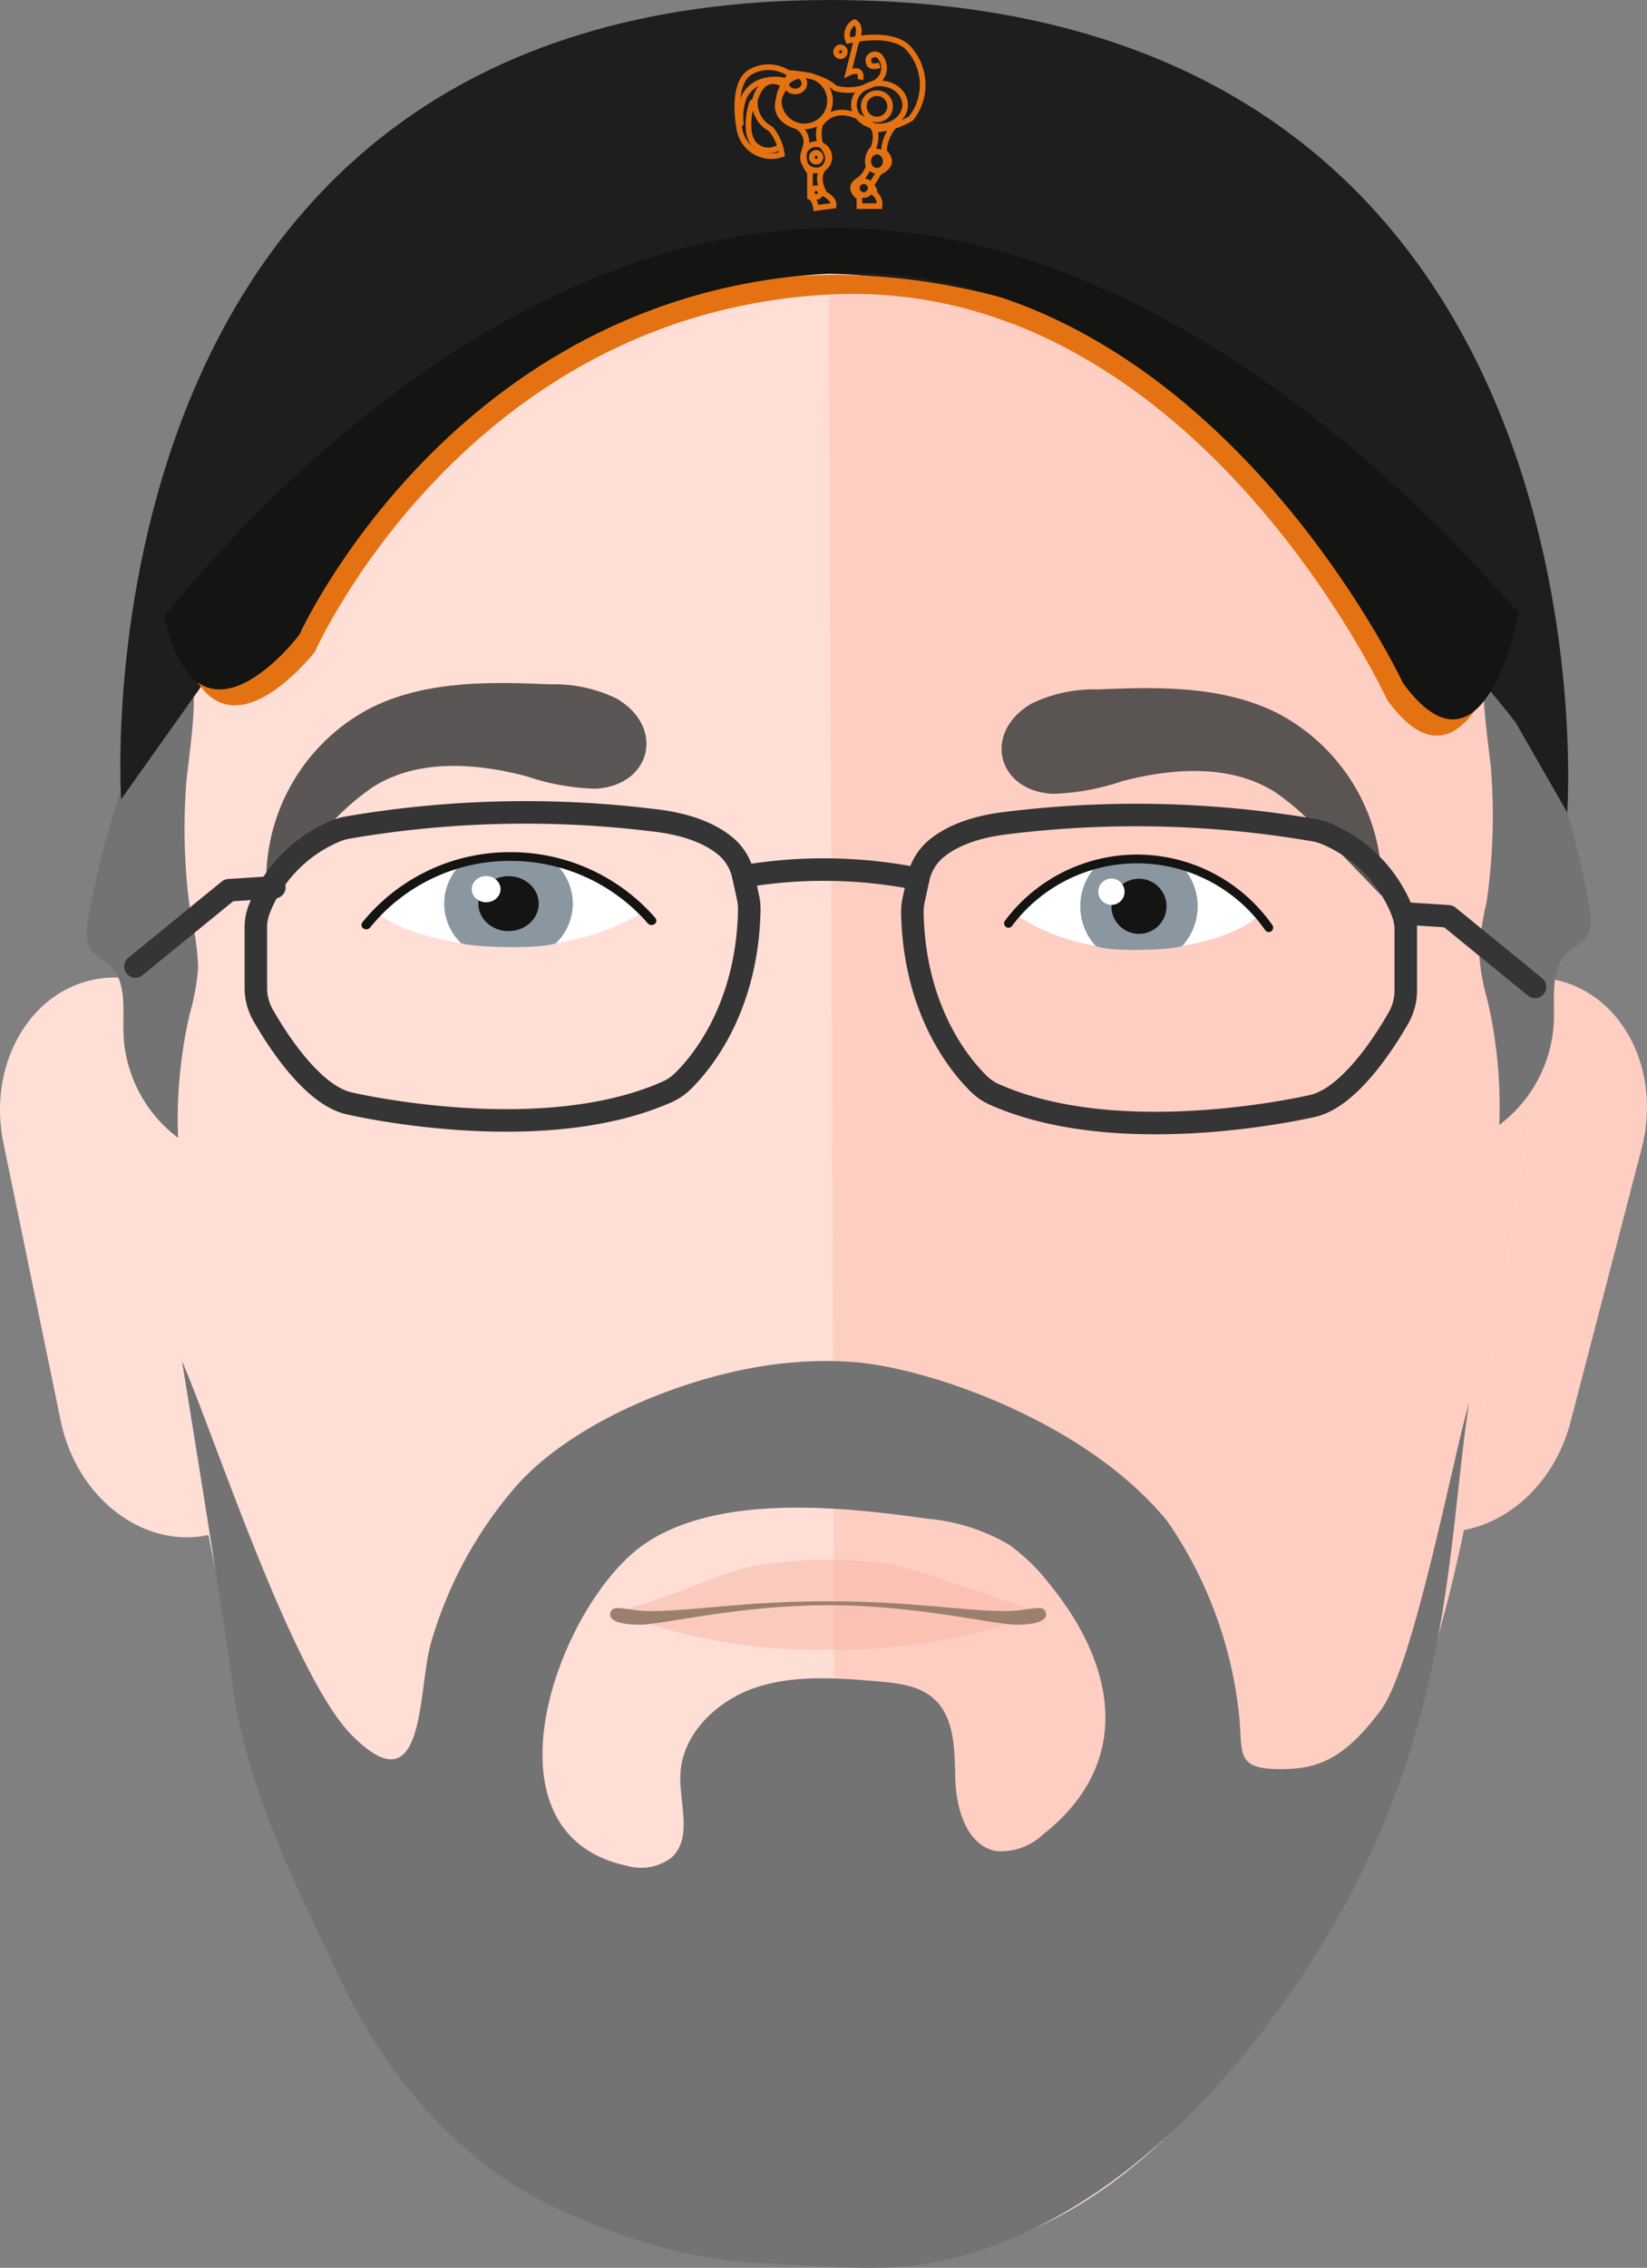 <?xml version="1.0" encoding="UTF-8"?>
<svg xmlns="http://www.w3.org/2000/svg" width="146.403" height="201.433" viewBox="0 0 146.403 201.433">
  <rect x="0" y="0" width="146.403" height="201.433" fill="#808080" stroke="none"/>
  <defs>
    <style>.a{isolation:isolate;}.b{fill:#ffcec3;}.c{fill:#ffded6;}.d{fill:#737373;}.e{fill:#fff;}.f{fill:#8a96a0;}.g{fill:#141412;}.h{fill:#424242;opacity:0.87;}.i{opacity:0.5;mix-blend-mode:multiply;}.j{fill:#f7b6a5;}.k{fill:#9c806f;}.l{fill:#1e1e1e;}.m{fill:#e57212;}.n,.o,.p{fill:none;}.n{stroke:#353535;stroke-linejoin:round;stroke-width:2px;}.n,.p{stroke-linecap:round;}.o,.p{stroke:#e57212;stroke-miterlimit:10;stroke-width:0.5px;}</style>
  </defs>
  <g class="a">
    <path class="b" d="M126.01,135.768h0c-5.76-1.498-9.012-8.158-7.264-14.875l6.328-24.321c1.747-6.715,7.833-10.946,13.591-9.447h0c5.76,1.498,9.012,8.158,7.265,14.873L139.603,126.32C137.855,133.037,131.77,137.266,126.01,135.768Z"></path>
    <path class="c" d="M18.494,136.358h0c5.829-1.202,9.414-7.7,8.008-14.514L21.411,97.174c-1.405-6.812-7.27-11.361-13.098-10.157h0c-5.829,1.202-9.414,7.7-8.009,14.512l5.091,24.671C6.802,133.013,12.666,137.56,18.494,136.358Z"></path>
    <path class="c" d="M137.202,74.586c0-38.029-26.081-71.026-63.593-69.982C14.24,6.257,11.224,77.592,11.276,78.228c.077,1.623-.589,2.585-.403,4.177C11.94,95.3,17.009,125.26,17.411,129.456c.514,5.356,5.754,33.288,16.133,48.73C45.481,195.95,54.405,201.179,74.337,201.04c9.077-.064,23.546.002,38.907-22.853,11.938-17.763,17.455-43.374,17.969-48.73.365-3.801,5.159-29.641,6.342-43.926C138.26,81.553,137.202,78.769,137.202,74.586Z"></path>
    <path class="b" d="M138.259,72.832c0-38.029-27.123-68.228-64.65-68.228l.728,196.575c9.077,0,23.546-1.716,38.907-22.992,12.254-16.974,17.455-43.374,17.969-48.73.365-3.801,5.159-29.641,6.342-43.926A75.499,75.499,0,0,0,138.259,72.832Z"></path>
    <path class="d" d="M92.703,162.956a5.441,5.441,0,0,1-4.149,1.463c-2.559-.467-3.529-3.62-3.624-6.22s.014-5.588-1.927-7.32c-1.327-1.184-3.236-1.389-5.008-1.537-3.626-.304-7.37-.595-10.823.555s-6.567,4.13-6.694,7.767c-.088,2.53,1.089,5.548-.742,7.297a4.471,4.471,0,0,1-4.027.758c-13.557-2.903-6.018-23.384,1.6-28.588,6.577-4.492,17.695-3.291,25.143-2.231a17.305,17.305,0,0,1,7.207,2.282,16.613,16.613,0,0,1,3.506,3.367C99.139,147.753,100.899,156.504,92.703,162.956Zm30.008-11.013c-3.301,4.402-5.671,5.229-9.053,5.195-3.952-.04-3.143-1.528-3.535-4.983a37.076,37.076,0,0,0-6.344-17.015c-6.952-8.578-20.48-13.412-27.433-14.117a32.347,32.347,0,0,0-5.525-.03c-8.312.558-19.737,4.928-25.127,11.229a36.757,36.757,0,0,0-7.385,13.709c-1.212,4.222-.42,14.821-7.008,8.226-5.292-5.298-12.157-26.391-15.123-33.267,0,0,3.863,23.718,4.404,28.143,1.155,9.438,5.697,18.471,9.803,27.047s10.68,16.245,19.337,20.175c6.028,2.736,11.745,4.532,18.361,4.785,3.903.149,9.674.714,13.537.137,13.725-2.05,24.97-12.554,32.928-23.922,14.639-20.911,13.924-38.904,16.032-52.621C129.165,129.373,125.677,147.988,122.711,151.944Z"></path>
    <path class="e" d="M57.222,80.99c-8.964,5.465-21.024,2.505-23.537.169a12.287,12.287,0,0,1,5.897-3.998,22.854,22.854,0,0,1,7.383-.96A12.895,12.895,0,0,1,51.552,77.26,16.674,16.674,0,0,1,57.222,80.99Z"></path>
    <path class="f" d="M50.921,80.265A4.926,4.926,0,0,1,49.423,83.77c-1.271.545-7.353.398-8.444-.006a4.857,4.857,0,0,1,.16-7.153c1.036-.952,7.058-.966,8.091-.035A4.955,4.955,0,0,1,50.921,80.265Z"></path>
    <ellipse class="g" cx="45.204" cy="80.265" rx="2.684" ry="2.439"></ellipse>
    <ellipse class="e" cx="43.213" cy="78.977" rx="1.282" ry="1.165"></ellipse>
    <path class="g" d="M32.555,82.545a.453.453,0,0,1-.243-.07.365.365,0,0,1-.105-.539,16.857,16.857,0,0,1,12.915-6.242,17.033,17.033,0,0,1,13.136,5.849.365.365,0,0,1-.086.542.458.458,0,0,1-.597-.078,16.14,16.14,0,0,0-12.44-5.538,15.964,15.964,0,0,0-12.231,5.91A.44.44,0,0,1,32.555,82.545Z"></path>
    <path class="e" d="M90.278,81.228c8.179,5.488,19.183,2.515,21.476.17a11.236,11.236,0,0,0-5.381-4.015,19.074,19.074,0,0,0-6.736-.965,10.877,10.877,0,0,0-4.185,1.064A15.179,15.179,0,0,0,90.278,81.228Z"></path>
    <path class="f" d="M96.028,80.499a5.198,5.198,0,0,0,1.367,3.52c1.159.548,6.709.399,7.704-.006a5.216,5.216,0,0,0-.146-7.183c-.946-.956-6.439-.97-7.382-.035A5.2,5.2,0,0,0,96.028,80.499Z"></path>
    <circle class="g" cx="101.244" cy="80.499" r="2.449"></circle>
    <circle class="e" cx="98.795" cy="79.206" r="1.17"></circle>
    <path class="g" d="M112.784,82.789a.389.389,0,0,0,.318-.612,14.671,14.671,0,0,0-23.77-.395.389.389,0,0,0,.623.466,13.894,13.894,0,0,1,22.51.373A.388.388,0,0,0,112.784,82.789Z"></path>
    <path class="h" d="M52.851,70.057A21.07,21.07,0,0,1,46.765,68.94c-4.501-1.178-9.585-1.537-13.539.915a21.551,21.551,0,0,0-4.005,3.518l-5.527,5.73A17.226,17.226,0,0,1,33.05,62.835c4.83-2.372,10.457-2.293,15.832-2.049a12.667,12.667,0,0,1,5.946,1.271C59.21,64.648,57.831,69.858,52.851,70.057Z"></path>
    <path class="h" d="M93.642,70.51a21.068,21.068,0,0,0,6.086-1.117c4.501-1.178,9.584-1.536,13.539.915a21.551,21.551,0,0,1,4.005,3.518l5.527,5.73a17.226,17.226,0,0,0-9.355-16.267c-4.83-2.372-10.457-2.293-15.832-2.049A12.667,12.667,0,0,0,91.666,62.51C87.283,65.1,88.662,70.311,93.642,70.51Z"></path>
    <g class="i">
      <path class="j" d="M55.128,143.099c8.792-2.703,8.792-3.562,13.201-4.222a41.029,41.029,0,0,1,10.561,0c2.556.503,5.683,1.718,13.201,4.222C96.598,144.601,50.234,144.604,55.128,143.099Z"></path>
      <path class="j" d="M57.768,144.275A49.766,49.766,0,0,0,73.61,146.54a49.762,49.762,0,0,0,15.841-2.265L73.61,141.519Z"></path>
    </g>
    <path class="k" d="M73.61,142.232c-7.658,0-11.782.867-15.841.867-2.091,0-3.314-.715-3.521.173-.198.851,1.41,1.041,2.64,1.041,2.01,0,8.756-1.734,16.722-1.734Z"></path>
    <path class="k" d="M73.61,142.232c7.658,0,11.781.867,15.841.867,2.091,0,3.314-.715,3.52.173.198.851-1.409,1.041-2.64,1.041-2.01,0-8.756-1.734-16.721-1.734Z"></path>
    <path class="d" d="M132.569,68.752a53.538,53.538,0,0,1-.433,11.428,22.972,22.972,0,0,0-.648,4.601,20.115,20.115,0,0,0,.73,4.061,41.365,41.365,0,0,1,1.052,11.075,12.166,12.166,0,0,0,4.858-9.333c.054-2.131-.32-4.647,1.288-6.047a11.172,11.172,0,0,0,1.495-1.171c.701-.861.53-2.114.306-3.201a87.544,87.544,0,0,0-5.416-17.952c-.467-1.042-2.039-4.613-3.572-3.034C131.277,60.158,132.516,67.243,132.569,68.752Z"></path>
    <path class="d" d="M16.531,69.902A53.544,53.544,0,0,0,16.965,81.33a22.971,22.971,0,0,1,.648,4.601,20.115,20.115,0,0,1-.73,4.061,41.365,41.365,0,0,0-1.052,11.075,12.166,12.166,0,0,1-4.858-9.333c-.054-2.131.32-4.647-1.288-6.047A11.165,11.165,0,0,1,8.189,84.516c-.701-.861-.53-2.114-.306-3.201A87.549,87.549,0,0,1,13.299,63.363c.467-1.042,2.039-4.613,3.572-3.034C17.823,61.308,16.584,68.392,16.531,69.902Z"></path>
    <path class="l" d="M17.615,61.354l-6.848,9.64S6.046,0,73.761,0c70.75,0,65.548,72.166,65.548,72.166l-4.572-7.973S104.739,24.663,73.583,24.311,17.615,61.354,17.615,61.354Z"></path>
    <path class="m" d="M16.178,57.253S39.884,24.767,73.622,24.419s60.51,31.582,60.51,31.582-3.808,15.975-10.841,6.144c0,0-17.348-37.725-49.67-35.982s-45.63,31.729-45.63,31.729S19.393,69.012,16.178,57.253Z"></path>
    <path class="g" d="M14.591,54.721l2.21-2.597c8.073-9.487,29.785-31.588,57.05-31.865,26.761-.272,49.473,21.318,58.487,31.24l2.684,2.954s-3.072,16.151-10.312,6.217c0,0-17.858-38.12-51.128-36.359s-46.97,32.062-46.97,32.062S17.615,68.352,14.591,54.721Z"></path>
    <path class="n" d="M81.1,81.076c.173,8.648,4.193,13.502,5.873,15.159a4.76,4.76,0,0,0,1.399.968c11.375,5.072,28.395,1.008,28.395,1.008,3.203-.801,6.253-5.543,7.545-7.796a4.909,4.909,0,0,0,.647-2.444V82.674a4.503,4.503,0,0,0-.248-1.546,12.427,12.427,0,0,0-6.823-7.072,4.99,4.99,0,0,0-1.063-.312,93.377,93.377,0,0,0-27.372-.636c-3.384.4-5.302,1.452-6.372,2.397a4.746,4.746,0,0,0-1.461,2.57l-.404,1.861A4.94,4.94,0,0,0,81.1,81.076Z"></path>
    <path class="n" d="M66.604,80.844c-.173,8.648-4.193,13.502-5.873,15.159a4.757,4.757,0,0,1-1.4.969c-11.374,5.072-28.395,1.008-28.395,1.008-3.203-.801-6.253-5.543-7.545-7.796a4.909,4.909,0,0,1-.647-2.444V82.441a4.504,4.504,0,0,1,.248-1.546,12.427,12.427,0,0,1,6.824-7.072,4.989,4.989,0,0,1,1.063-.312,93.379,93.379,0,0,1,27.372-.636c3.384.4,5.302,1.452,6.372,2.396a4.747,4.747,0,0,1,1.461,2.57l.404,1.861A4.945,4.945,0,0,1,66.604,80.844Z"></path>
    <path class="n" d="M66.084,77.842a42.648,42.648,0,0,1,15.536.232"></path>
    <polyline class="n" points="124.711 81.128 128.757 81.388 136.449 87.662"></polyline>
    <polyline class="n" points="24.389 78.812 20.343 79.073 12.043 85.843"></polyline>
    <path class="o" d="M76.475,7.063c.246-1.231-1.067-.575-1.067-.575l.657-2.627s.687-1.478-.108-1.888a1.291,1.291,0,0,0-.549,1.642s3.447-.903,5.171.492a4.81,4.81,0,0,1,.41,6.402,7.062,7.062,0,0,1-2.996.985s-3.201-3.037-5.089-.451a3.293,3.293,0,0,0,0,1.724s1.272,1.108.369,2.093.041,2.38.041,2.38.862.41.78,1.026l-1.56.205s-.082-.78-.533-.985V15.312a2.207,2.207,0,0,1-.41-2.216,1.525,1.525,0,0,0-.903-1.929s-2.832-.739-.862-3.53c0,0-1.847-1.518-2.709,1.19a2.619,2.619,0,0,0,1.395,2.627,4.412,4.412,0,0,1,.985,2.257,2.873,2.873,0,0,1-3.776-2.298s-.78-3.817.903-4.966a3.223,3.223,0,0,1,3.447.041s2.75.041,4.186,1.354A4.59,4.59,0,0,0,77.788,7.35a1.497,1.497,0,0,0,.533-2.175.616.616,0,0,0-1.108,0s-.246,1.026.985.616"></path>
    <circle class="o" cx="77.952" cy="9.444" r="1.17"></circle>
    <circle class="o" cx="72.55" cy="13.97" r="1.17"></circle>
    <circle class="o" cx="71.504" cy="8.951" r="2.278"></circle>
    <ellipse class="o" cx="78.18" cy="9.314" rx="2.278" ry="1.915"></ellipse>
    <path class="o" d="M79.435,11.229a3.733,3.733,0,0,0-.867,2.237s1.277,1.067-.388,1.806l-.762,1.19s.41.41.287.698a1.25,1.25,0,0,1,.474,1.149H76.393v-.78s-1.272-.821,0-1.56a2.43,2.43,0,0,0,.821-1.2,1.544,1.544,0,0,1,.418-1.59s.578-1.468-.221-2.064"></path>
    <circle class="o" cx="74.71" cy="4.601" r="0.39"></circle>
    <ellipse class="o" cx="70.687" cy="7.399" rx="0.818" ry="0.726"></ellipse>
    <circle class="o" cx="72.55" cy="13.97" r="0.39"></circle>
    <circle class="o" cx="72.55" cy="17.101" r="0.39"></circle>
    <circle class="o" cx="76.783" cy="16.712" r="0.618"></circle>
    <ellipse class="o" cx="77.952" cy="14.321" rx="0.78" ry="0.856"></ellipse>
    <path class="p" d="M69.583,7.129a3.741,3.741,0,0,0-1.93.145,2.722,2.722,0,0,0-1.463,1.236,4.774,4.774,0,0,0-.336,2.452"></path>
    <path class="p" d="M69.188,13.123a1.728,1.728,0,0,1-2.28-.474,2.601,2.601,0,0,1-.368-1.339A5.799,5.799,0,0,1,66.868,9.1"></path>
  </g>
</svg>
